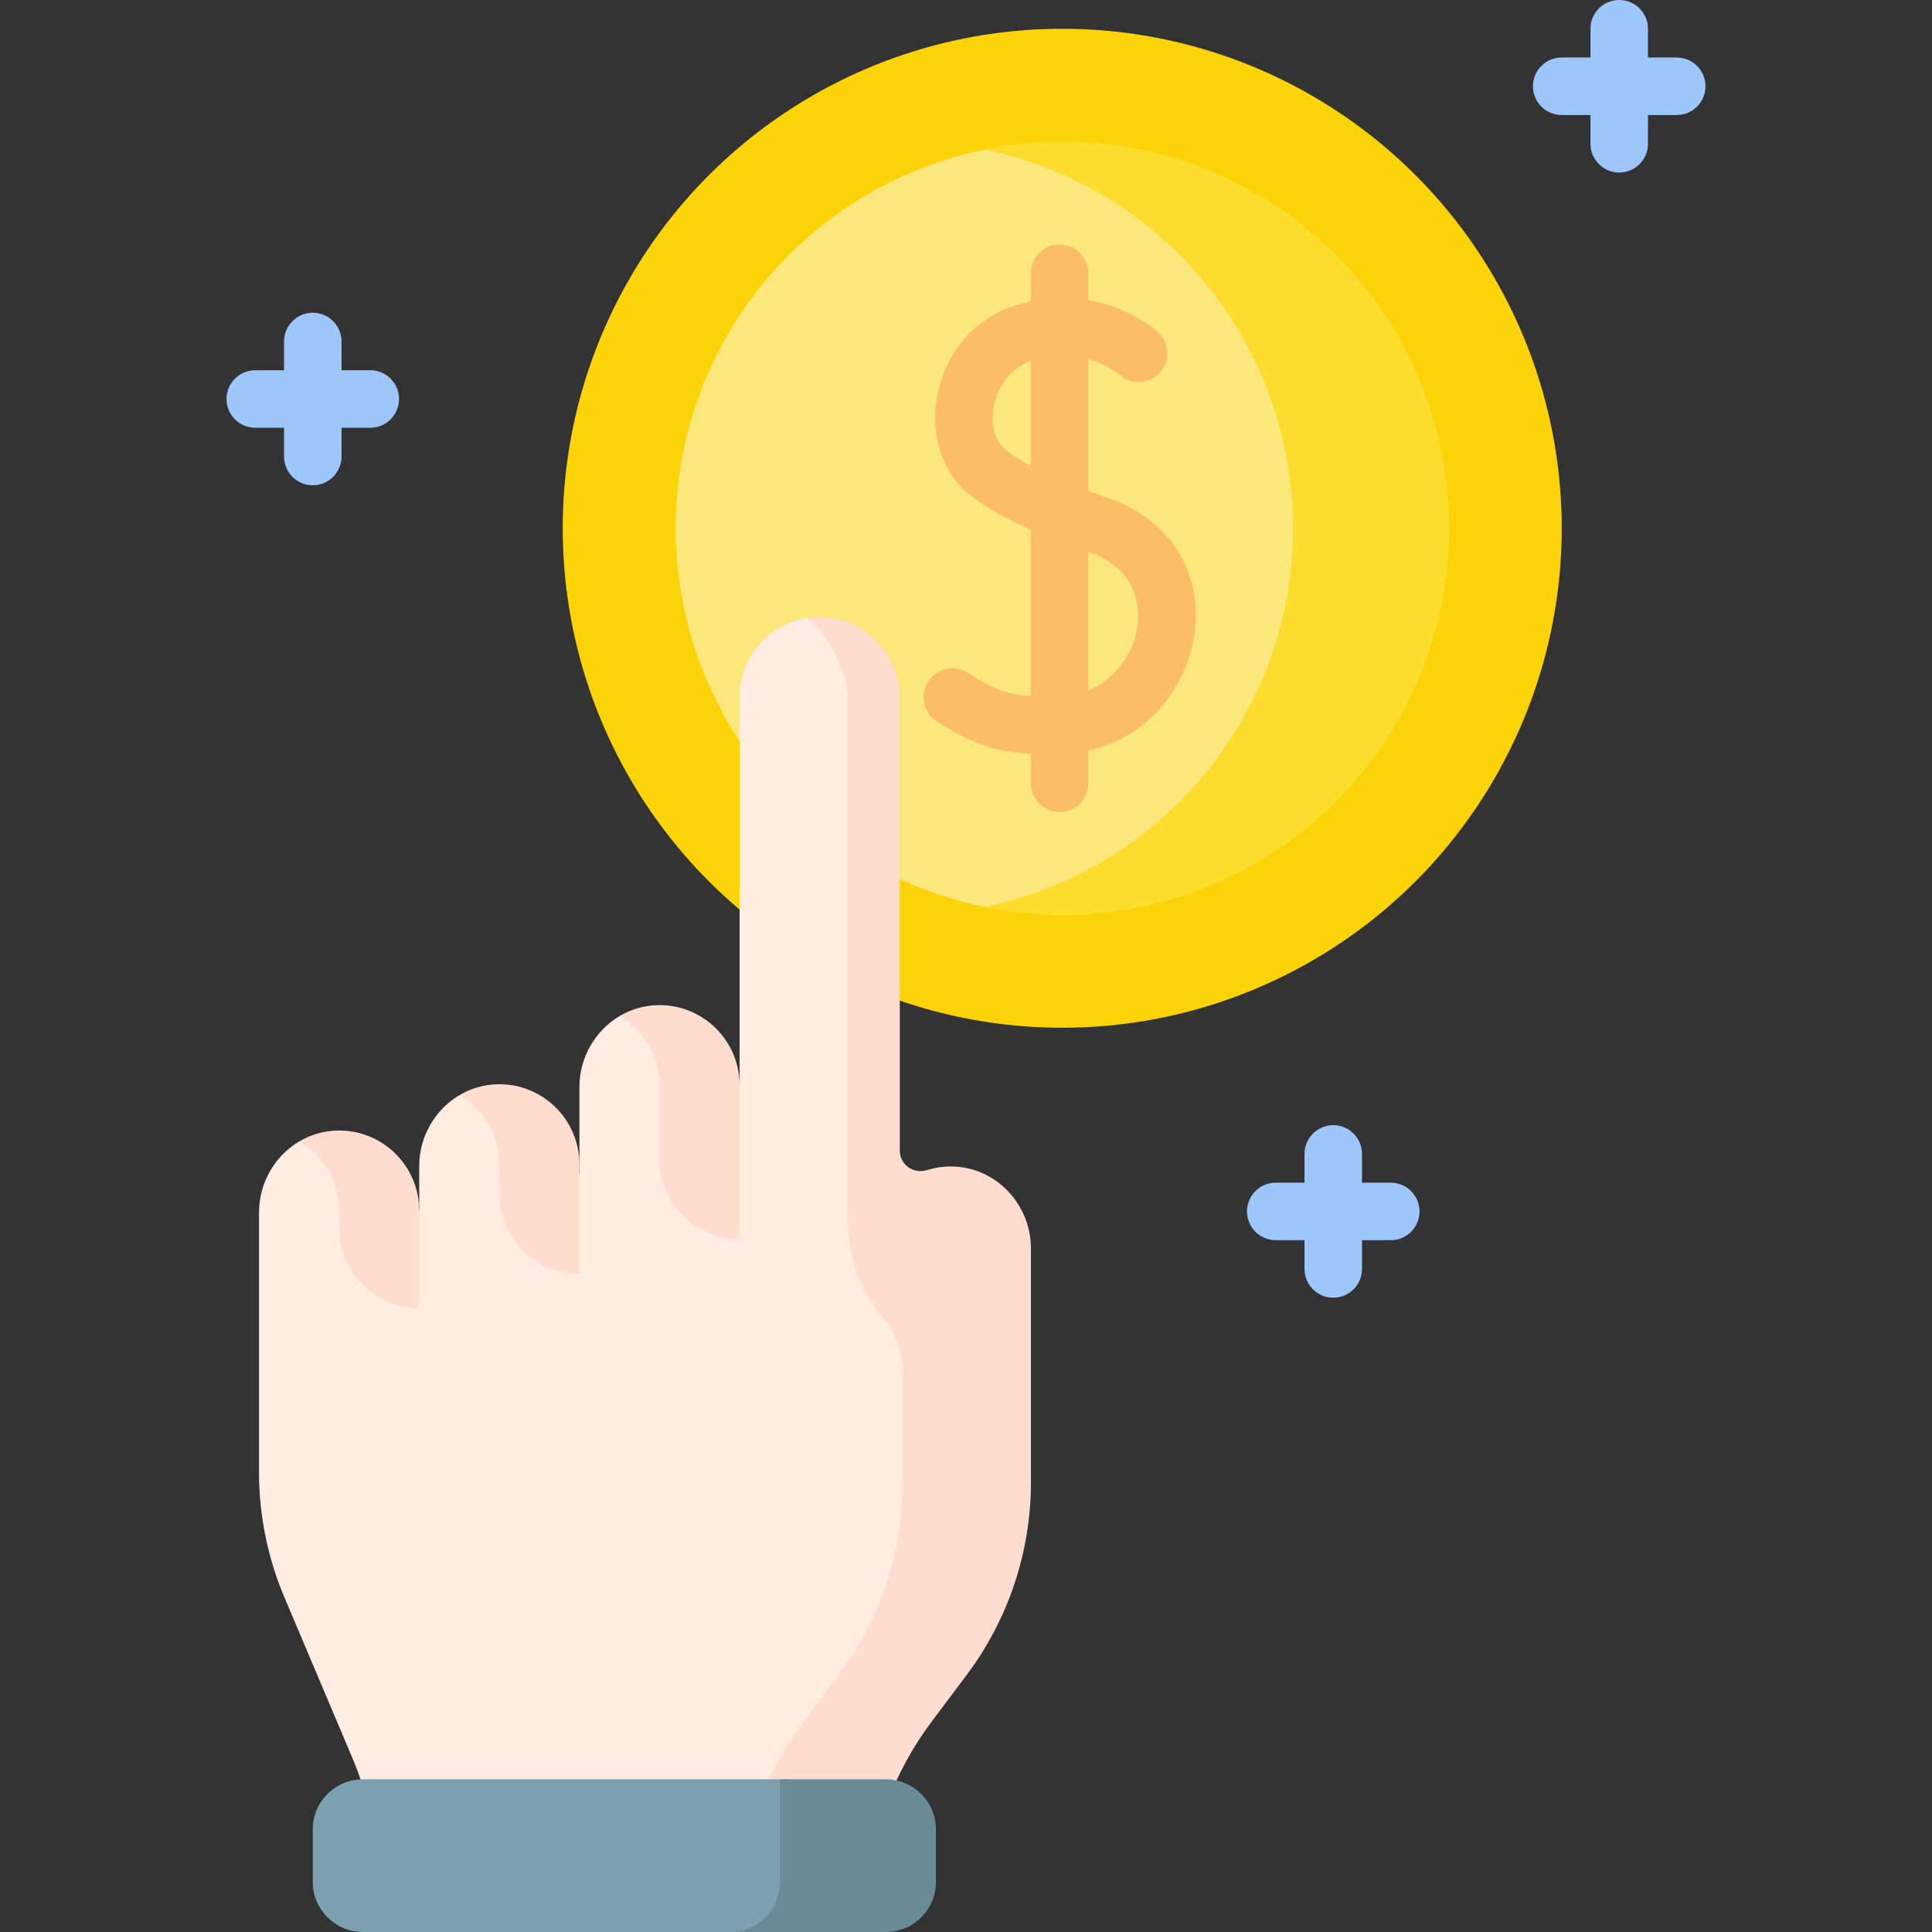 <svg id="Capa_1" enable-background="new 0 0 512 512" height="512" viewBox="0 0 512 512" width="512" xmlns="http://www.w3.org/2000/svg"><rect x="0" y="0" width="512" height="512" fill="#333333" stroke="none"/><g><g><g><g><g><g><g><g><circle cx="281.497" cy="139.992" fill="#fbd307" r="132.371"/></g></g><g><g><circle cx="281.497" cy="139.992" fill="#fbe77b" r="102.448"/></g></g><path d="m281.497 37.543c-7.074 0-13.981.717-20.651 2.082 46.682 9.554 81.797 50.859 81.797 100.366s-35.115 90.812-81.797 100.366c6.671 1.365 13.577 2.082 20.651 2.082 56.581 0 102.448-45.868 102.448-102.448s-45.868-102.448-102.448-102.448z" fill="#fcdd2e"/><path d="m294.227 132.201c-1.905-.674-3.85-1.375-5.794-2.103v-34.931c4.964 1.384 7.906 3.879 8.178 4.116 3.097 2.8 7.879 2.591 10.715-.484 2.854-3.094 2.659-7.915-.435-10.769-.415-.383-7.246-6.527-18.458-8.453v-7.153c0-4.209-3.412-7.621-7.621-7.621s-7.621 3.412-7.621 7.621v7.467c-1.277.265-2.58.59-3.912.991-10.712 3.228-18.716 12.394-20.889 23.922-1.982 10.516 1.391 20.66 8.803 26.473 4.02 3.153 9.044 6.033 15.998 9.091v44.091c-6.27-.384-10.035-1.782-16.653-6.112-3.523-2.303-8.245-1.317-10.55 2.205-2.304 3.523-1.317 8.246 2.205 10.55 9.738 6.371 16.332 8.177 24.997 8.605v7.851c0 4.209 3.412 7.621 7.621 7.621s7.621-3.412 7.621-7.621v-8.644c16.288-3.573 25.813-17.165 27.951-29.882 2.796-16.628-5.901-31.085-22.156-36.831zm-27.628-12.916c-2.916-2.287-4.155-6.755-3.23-11.658.85-4.512 3.882-9.953 9.822-11.98v27.81c-2.491-1.33-4.74-2.72-6.592-4.172zm34.753 47.221c-1.093 6.505-5.48 13.401-12.92 16.456v-36.647c.241.086.469.169.713.256 13.627 4.817 12.789 16.477 12.207 19.935z" fill="#fbbe66"/></g></g><g><g><path d="m252.215 309.132c-2.285-.024-4.485.315-6.55.961-3.567 1.117-7.21-1.426-7.21-5.163v-119.703c0-11.003-8.183-20.542-19.134-21.607-4.658-.453-9.024.628-12.706 2.761 6.338 3.672 10.613 10.512 10.613 18.364v138.167c0 9.747 3.432 18.993 9.428 26.281 3.317 4.031 5.251 9.02 5.251 14.241v29.371c0 18.4-5.964 36.304-16.999 51.028l-9.452 12.612c-9.883 13.189-15.684 28.93-16.789 45.292h41.302c1.106-16.362 6.906-32.104 16.789-45.292l9.453-12.613c11.034-14.724 16.998-32.627 16.998-51.027v-61.925c0-11.721-9.275-21.624-20.994-21.748z" fill="#ffddce"/><g><path d="m233.991 349.192c-5.996-7.288-9.428-16.534-9.428-26.281v-138.167c0-7.094-5.04-16.497-10.686-20.958-10.13 1.607-17.875 10.376-17.875 20.958v102.853c0-.004 0-.008 0-.013v.013h-19.514c0-12.46-8.447-18.347-12.26-18.347-6.418 3.792-10.679 10.916-10.679 18.856v23.145h-20.246v-2.691c0-6.758-3.175-15.854-11.528-18.348-6.418 3.792-10.679 10.916-10.679 18.856v11.758h-20.216c0-16.223-11.558-18.347-11.558-18.347-6.418 3.792-10.679 10.916-10.679 18.856v68.808c0 11.53 2.343 22.94 6.888 33.537l18.07 42.712c3.555 8.403 5.387 17.435 5.387 26.559v8.784h97.015c1.106-16.362 6.906-32.104 16.789-45.292l9.452-12.613c11.035-14.724 16.999-32.629 16.999-51.029v-29.37c-.001-5.219-1.935-10.208-5.252-14.239z" fill="#ffece3"/></g><g><path d="m153.549 308.561c0-11.909-9.808-21.528-21.787-21.22-3.646.094-7.042 1.133-9.988 2.872 6.308 3.679 10.548 10.518 10.548 18.348v7.756c0 11.723 9.503 21.226 21.226 21.226z" fill="#ffddce"/></g><g><path d="m89.309 299.609c-3.646.094-7.042 1.133-9.988 2.871 6.308 3.679 10.548 10.518 10.548 18.347v4.635c0 11.723 9.503 21.226 21.226 21.226v-25.862c.001-11.908-9.807-21.526-21.786-21.217z" fill="#ffddce"/></g></g><path d="m209.103 498.724v-27.191h-112.936c-7.332 0-13.276 5.944-13.276 13.276v13.915c0 7.332 5.944 13.276 13.276 13.276h99.661c7.331-.001 13.275-5.944 13.275-13.276z" fill="#7ba0b0"/><path d="m234.758 471.533h-28.026v27.191c0 7.332-5.944 13.276-13.276 13.276h41.302c7.332 0 13.276-5.944 13.276-13.276v-13.915c0-7.332-5.944-13.276-13.276-13.276z" fill="#688b96"/></g></g><g fill="#9dc6fb"><path d="m98.133 98.12h-7.621v-7.621c0-4.209-3.412-7.621-7.621-7.621s-7.621 3.412-7.621 7.621v7.621h-7.621c-4.209 0-7.621 3.412-7.621 7.621s3.412 7.621 7.621 7.621h7.621v7.621c0 4.209 3.412 7.621 7.621 7.621s7.621-3.412 7.621-7.621v-7.621h7.621c4.209 0 7.621-3.412 7.621-7.621s-3.413-7.621-7.621-7.621z"/><path d="m368.57 313.424h-7.621v-7.621c0-4.209-3.412-7.621-7.621-7.621s-7.621 3.412-7.621 7.621v7.621h-7.621c-4.209 0-7.621 3.412-7.621 7.621s3.412 7.621 7.621 7.621h7.621v7.621c0 4.209 3.412 7.621 7.621 7.621s7.621-3.412 7.621-7.621v-7.621h7.621c4.209 0 7.621-3.412 7.621-7.621s-3.411-7.621-7.621-7.621z"/><path d="m444.351 15.242h-7.621v-7.621c0-4.209-3.412-7.621-7.621-7.621s-7.621 3.412-7.621 7.621v7.621h-7.621c-4.209 0-7.621 3.412-7.621 7.621s3.412 7.621 7.621 7.621h7.621v7.621c0 4.209 3.412 7.621 7.621 7.621s7.621-3.412 7.621-7.621v-7.621h7.621c4.209 0 7.621-3.412 7.621-7.621s-3.411-7.621-7.621-7.621z"/></g></g></g><path d="m174.215 266.378c-3.646.094-7.042 1.133-9.988 2.871 6.308 3.679 10.548 10.518 10.548 18.348v19.575c0 11.723 9.503 21.226 21.226 21.226v-40.801c.001-11.909-9.807-21.527-21.786-21.219z" fill="#ffddce"/></g></svg>